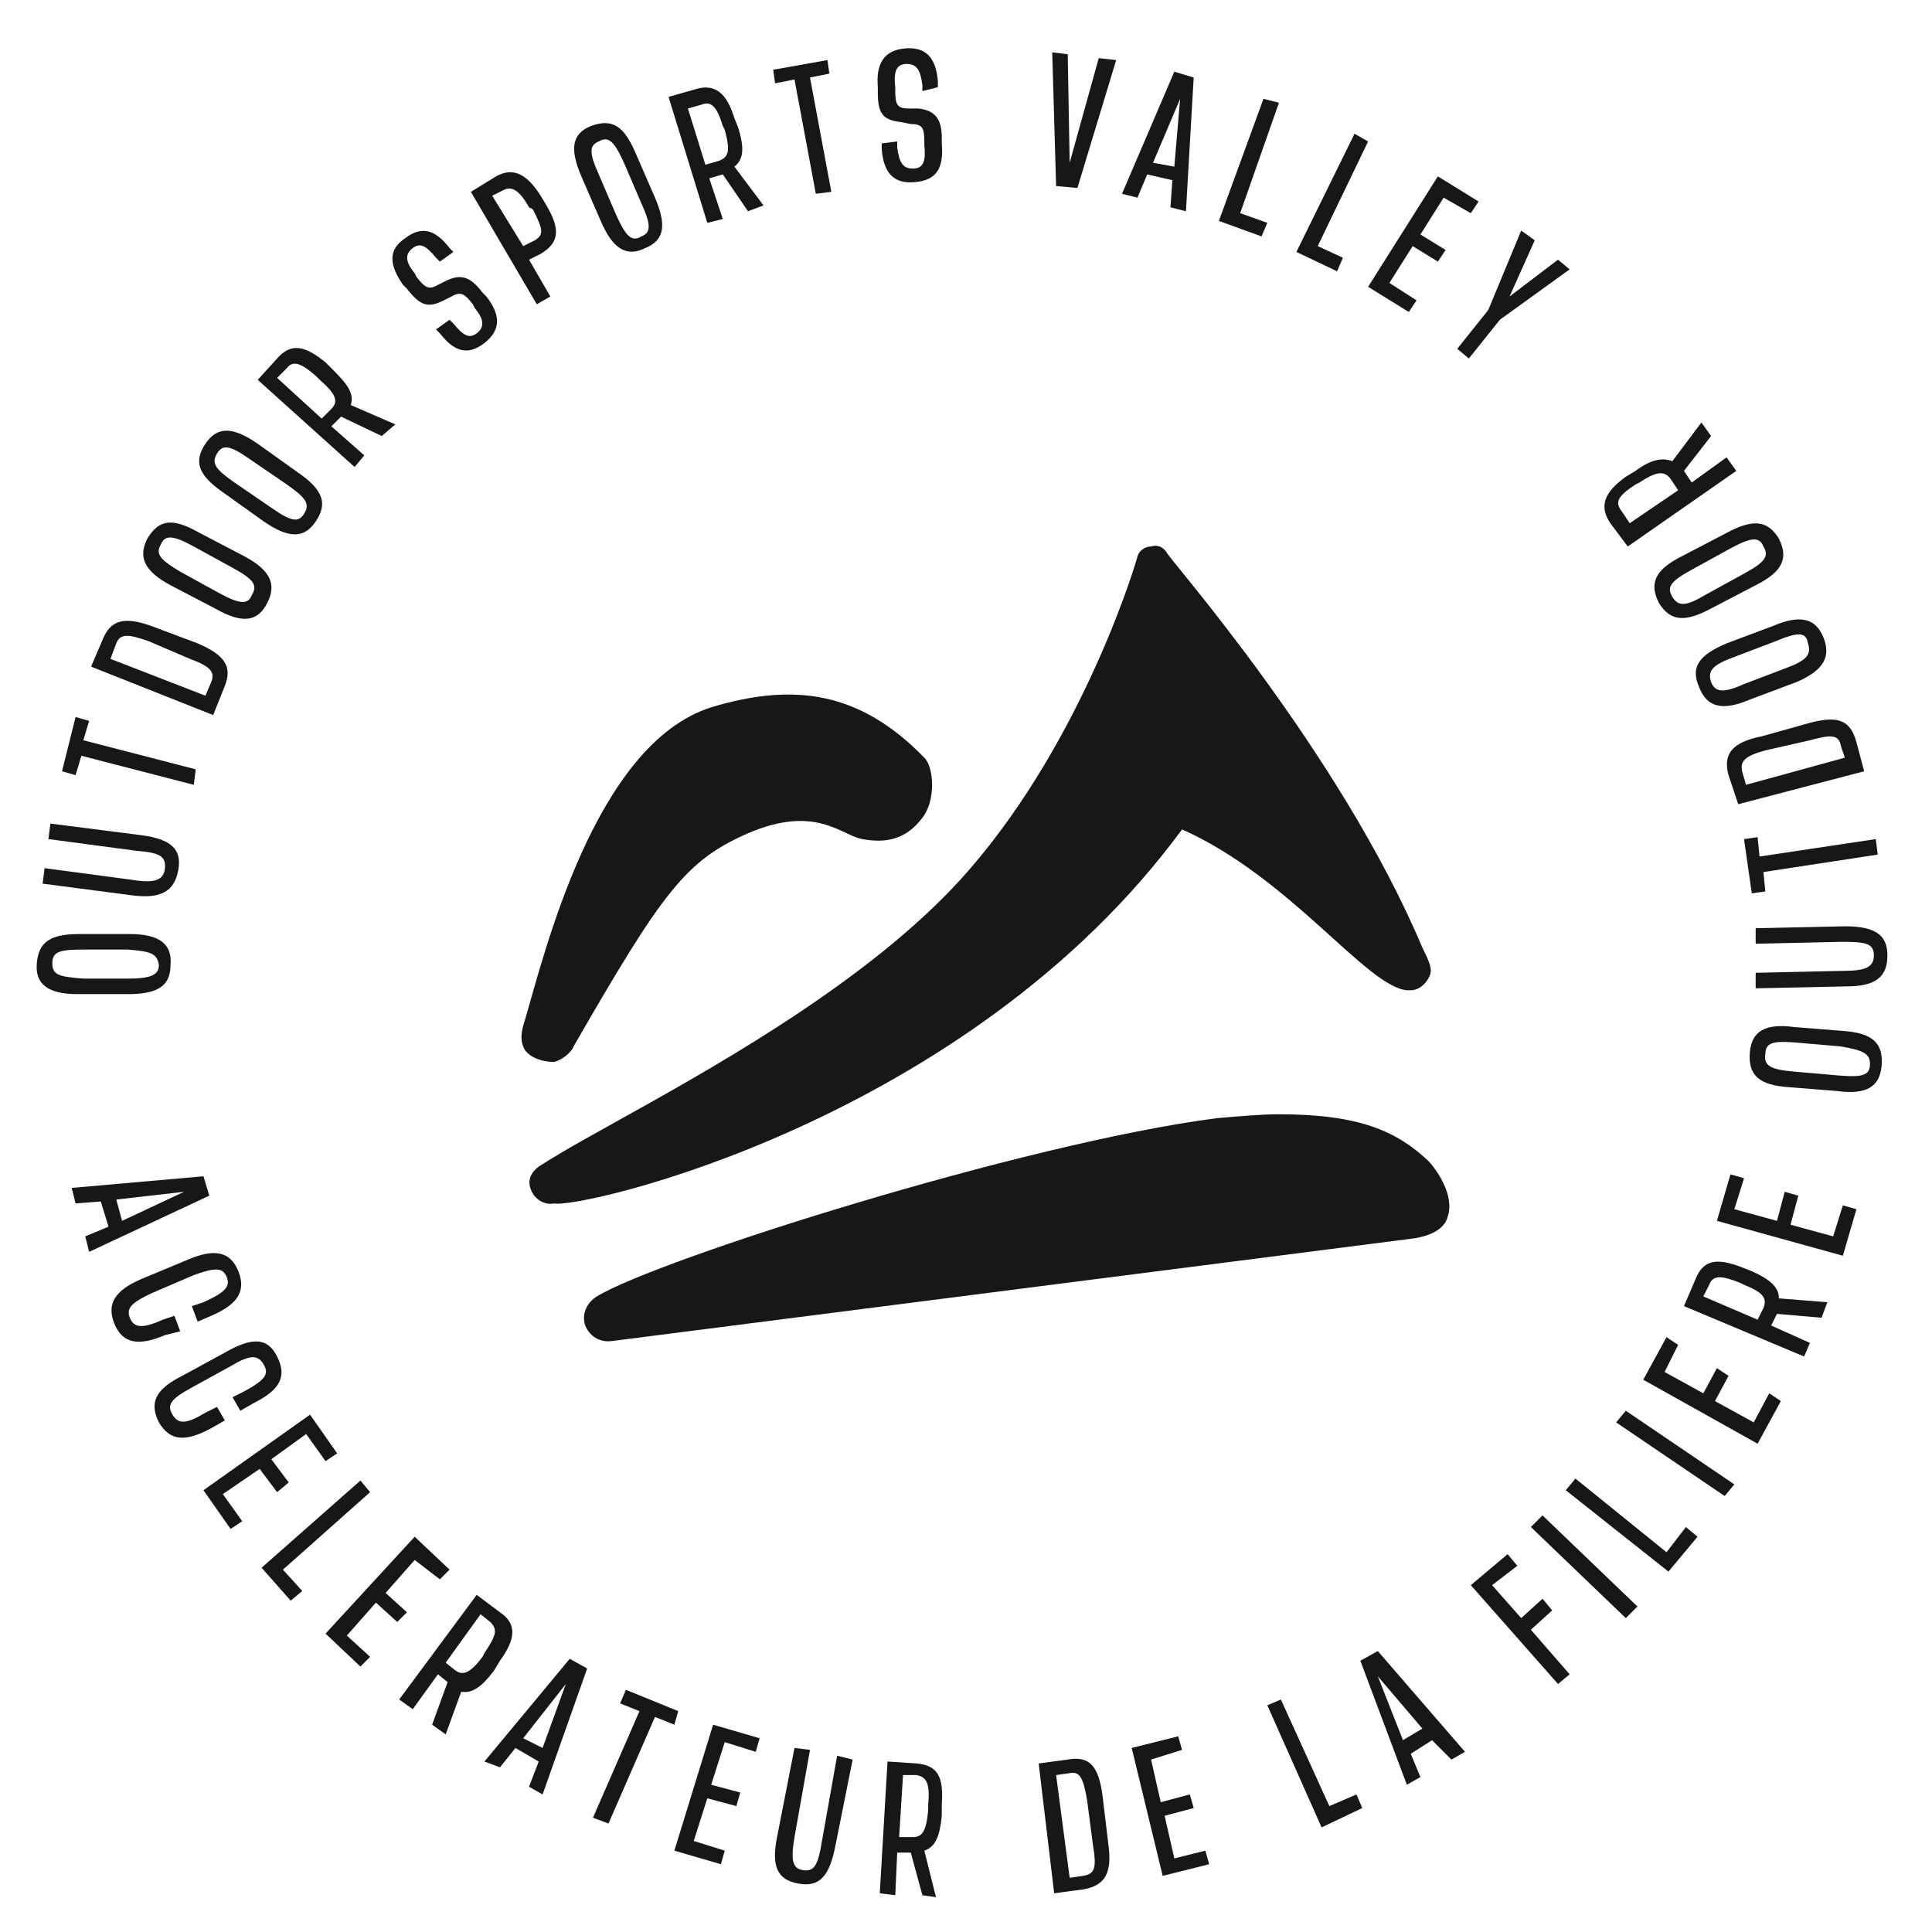 <?xml version="1.0" encoding="utf-8"?>
<!-- Generator: Adobe Illustrator 23.0.3, SVG Export Plug-In . SVG Version: 6.00 Build 0)  -->
<svg version="1.1" id="Calque_1" xmlns="http://www.w3.org/2000/svg" xmlns:xlink="http://www.w3.org/1999/xlink" x="0px" y="0px"
	 viewBox="0 0 99.7 99.2" style="enable-background:new 0 0 99.7 99.2;" xml:space="preserve">
<style type="text/css">
	.st0{fill:#181716;}
</style>
<g>
	<g>
		<path class="st0" d="M4.1,48.2l2.6,0c1.5,0,2.2,0.5,2.1,1.6c0,1.1-0.7,1.5-2.2,1.5l-2.6,0c-1.5,0-2.2-0.5-2.1-1.6
			C2,48.6,2.6,48.2,4.1,48.2z M6.6,49l-2.3,0c-1.2,0-1.6,0.1-1.6,0.7c0,0.6,0.3,0.7,1.6,0.8l2.3,0c1.2,0,1.6-0.2,1.6-0.7
			C8.1,49.2,7.8,49.1,6.6,49z"/>
		<path class="st0" d="M7.3,43.1c1.5,0.2,2.1,0.7,1.9,1.8c-0.2,1.1-0.9,1.5-2.4,1.3l-4.6-0.6l0.1-0.8l4.5,0.6c1.2,0.2,1.6,0,1.7-0.5
			C8.6,44.2,8.3,44,7,43.9l-4.5-0.6l0.1-0.8L7.3,43.1z"/>
		<path class="st0" d="M4.6,37.2l-0.3,1l5.8,1.5L10,40.5L4.2,39l-0.3,1l-0.7-0.2L3.9,37L4.6,37.2z"/>
		<path class="st0" d="M7.8,32.3l2.4,0.9c1.4,0.6,1.8,1.2,1.4,2.2L11,36.9l-6.3-2.5L5.3,33C5.7,32,6.4,31.8,7.8,32.3z M7.7,33.1
			c-1.1-0.4-1.5-0.4-1.7,0.1L5.7,34l4.9,1.9l0.3-0.7c0.2-0.5,0-0.8-1.1-1.2L7.7,33.1z"/>
		<path class="st0" d="M10.3,27.5l2.3,1.2c1.3,0.7,1.7,1.4,1.2,2.4c-0.5,1-1.3,1.1-2.7,0.3l-2.3-1.2c-1.3-0.7-1.7-1.4-1.2-2.4
			C8.2,26.8,8.9,26.7,10.3,27.5z M12,29.3l-2-1.1c-1.1-0.6-1.5-0.6-1.7-0.1c-0.3,0.5,0,0.8,1,1.4l2,1.1c1.1,0.6,1.5,0.6,1.7,0.1
			C13.3,30.2,13.1,29.9,12,29.3z"/>
		<path class="st0" d="M13.3,22.9l2.1,1.5c1.3,0.9,1.5,1.6,0.9,2.5c-0.6,0.9-1.4,0.9-2.7,0l-2.1-1.5c-1.3-0.9-1.5-1.6-0.9-2.5
			C11.2,22,12,22,13.3,22.9z M14.8,25l-1.9-1.3c-1-0.7-1.4-0.8-1.7-0.3c-0.3,0.5-0.1,0.8,0.9,1.5l1.9,1.3c1,0.7,1.4,0.8,1.7,0.3
			C16,26,15.8,25.7,14.8,25z"/>
		<path class="st0" d="M19.7,22.5l-2.1-1l0,0l-0.5,0.5l1.7,1.5l-0.5,0.6l-5-4.5l1-1.1c0.7-0.8,1.4-0.7,2.5,0.2l0.4,0.4
			c0.7,0.7,1.1,1.2,0.9,1.8l2.3,1L19.7,22.5z M16.6,21.6l0.5-0.5c0.4-0.4,0.2-0.8-0.6-1.5l-0.2-0.2c-0.8-0.7-1.2-0.8-1.5-0.4
			l-0.5,0.5L16.6,21.6z"/>
		<path class="st0" d="M22.7,13.5l-0.2-0.2c-0.5-0.6-0.8-0.8-1.2-0.5c-0.4,0.3-0.4,0.7,0.1,1.3l0.1,0.2c0.4,0.5,0.6,0.7,1.1,0.4
			l0.4-0.2c0.8-0.4,1.3-0.2,1.9,0.6l0.2,0.2c0.7,0.9,0.8,1.7-0.1,2.4c-0.9,0.7-1.6,0.4-2.3-0.5L22.5,17l0.7-0.5l0.2,0.2
			c0.5,0.6,0.8,0.8,1.2,0.5c0.4-0.3,0.4-0.7-0.1-1.3l-0.1-0.2c-0.4-0.5-0.6-0.7-1.1-0.4l-0.4,0.2c-0.8,0.4-1.2,0.3-1.9-0.6l-0.2-0.2
			c-0.7-1-0.8-1.8,0.1-2.4c0.9-0.7,1.6-0.4,2.3,0.5l0.2,0.2L22.7,13.5z"/>
		<path class="st0" d="M27.9,10.1l0.3,0.5c0.7,1.2,0.7,1.9-0.3,2.5l-0.6,0.3l1.1,1.9l-0.7,0.4l-3.4-5.8l1.3-0.8
			C26.5,8.6,27.2,9,27.9,10.1z M27.3,10.7c-0.5-0.9-0.9-1.1-1.3-0.9l-0.6,0.3l1.6,2.6l0.6-0.3c0.5-0.3,0.4-0.6-0.1-1.6L27.3,10.7z"
			/>
		<path class="st0" d="M32.8,7.9l1,2.3c0.6,1.4,0.5,2.2-0.5,2.6c-1,0.5-1.7,0-2.3-1.4l-1-2.3c-0.6-1.4-0.5-2.2,0.5-2.6
			C31.6,6.1,32.2,6.5,32.8,7.9z M33.1,10.5l-0.9-2.1c-0.5-1.1-0.8-1.4-1.3-1.1c-0.5,0.2-0.5,0.6,0,1.7l0.9,2.1
			c0.5,1.1,0.8,1.4,1.3,1.1C33.6,12,33.6,11.6,33.1,10.5z"/>
		<path class="st0" d="M38.6,10.9L37.3,9l0,0l-0.7,0.2l0.7,2.1l-0.8,0.2l-2-6.5l1.4-0.4c1-0.3,1.6,0.2,2,1.5l0.2,0.5
			c0.3,1,0.3,1.6-0.2,2l1.5,2L38.6,10.9z M36.4,8.5l0.7-0.2c0.5-0.2,0.6-0.5,0.3-1.6l-0.1-0.2c-0.3-1-0.6-1.3-1.1-1.1l-0.7,0.2
			L36.4,8.5z"/>
		<path class="st0" d="M42.8,3.8l-1,0.2l1.1,5.9l-0.8,0.1L41,4.1l-1,0.2l-0.1-0.7l2.8-0.5L42.8,3.8z"/>
		<path class="st0" d="M47.6,4.7l0-0.3c-0.1-0.8-0.3-1.1-0.8-1.1c-0.5,0-0.7,0.3-0.6,1.2l0,0.2c0,0.7,0.1,0.9,0.7,0.9l0.5,0
			c0.9,0.1,1.2,0.6,1.2,1.5l0,0.3c0.1,1.2-0.2,1.9-1.4,2c-1.1,0.1-1.6-0.5-1.7-1.7l0-0.3l0.8-0.1l0,0.3c0.1,0.8,0.3,1.1,0.8,1.1
			c0.5,0,0.7-0.3,0.6-1.2l0-0.2c0-0.7-0.1-0.9-0.7-0.9l-0.5-0.1c-0.9-0.1-1.2-0.4-1.2-1.5l0-0.3c-0.1-1.2,0.3-1.9,1.4-2
			c1.1-0.1,1.6,0.5,1.7,1.7l0,0.3L47.6,4.7z"/>
		<path class="st0" d="M57.6,3.1l-2,6.6l-1.1-0.1l-0.2-6.9l0.8,0.1l0.1,5.6L56.7,3L57.6,3.1z"/>
		<path class="st0" d="M60.5,9.3L59.2,9l-0.5,1.2L57.9,10l2.7-6.3l1,0.3l-0.4,6.9l-0.8-0.2L60.5,9.3z M60.6,8.6l0.3-3.5l-1.4,3.3
			L60.6,8.6z"/>
		<path class="st0" d="M65.4,11.5l-0.3,0.7l-2.2-0.8l2.3-6.3L66,5.3L64,11L65.4,11.5z"/>
		<path class="st0" d="M69.3,13.3L69,14l-2.1-1l3-6.1l0.7,0.4l-2.6,5.4L69.3,13.3z"/>
		<path class="st0" d="M74.5,10.2l-1.2,1.9l1.3,0.8l-0.4,0.6l-1.3-0.8l-1.2,1.9l1.4,0.9l-0.4,0.6l-2.1-1.3l3.6-5.7l2.1,1.3l-0.4,0.6
			L74.5,10.2z"/>
		<path class="st0" d="M81,13.9l-3.6,2.6l-1.6,2L75.2,18l1.6-2l1.7-4.1l0.7,0.5l-1.3,2.9l2.5-1.9L81,13.9z"/>
	</g>
	<g>
		<g>
			<path class="st0" d="M5.6,63.3L5.2,62l-1.3,0.1l-0.2-0.8l6.8-0.6l0.3,1l-6.2,2.9l-0.2-0.8L5.6,63.3z M6.3,63l3.2-1.5L6,61.9
				L6.3,63z"/>
			<path class="st0" d="M8.5,68.9c-1.4,0.6-2.2,0.4-2.6-0.6c-0.4-1,0-1.7,1.4-2.3l2.4-1c1.4-0.6,2.2-0.4,2.6,0.6
				c0.4,1,0,1.7-1.4,2.3l-0.7,0.3l-0.3-0.8l0.6-0.2c1.1-0.5,1.4-0.8,1.2-1.3c-0.2-0.5-0.6-0.5-1.7-0.1l-2.1,0.9
				c-1.1,0.5-1.4,0.8-1.2,1.3c0.2,0.5,0.6,0.6,1.7,0.1l0.6-0.2l0.3,0.8L8.5,68.9z"/>
			<path class="st0" d="M10.9,73.7c-1.3,0.7-2.1,0.7-2.7-0.3c-0.5-1-0.2-1.7,1.2-2.4l2.2-1.2C13,69,13.8,69,14.3,70
				c0.5,1,0.2,1.7-1.2,2.4l-0.7,0.4l-0.4-0.7l0.6-0.3c1.1-0.6,1.3-0.9,1-1.4c-0.3-0.5-0.7-0.5-1.7,0.1l-2,1.1
				c-1.1,0.6-1.3,0.9-1,1.4c0.3,0.5,0.7,0.5,1.7-0.1l0.6-0.3l0.4,0.7L10.9,73.7z"/>
			<path class="st0" d="M15.8,74L14,75.3l0.9,1.2L14.3,77l-0.9-1.2l-1.9,1.3l1,1.4l-0.6,0.4l-1.4-2l5.5-3.9l1.4,2l-0.6,0.4L15.8,74z
				"/>
			<path class="st0" d="M15.6,82.1L15,82.6l-1.5-1.7l5.1-4.5l0.5,0.6l-4.5,4L15.6,82.1z"/>
			<path class="st0" d="M21.4,80.5l-1.5,1.7l1.1,1l-0.5,0.5l-1.1-1l-1.5,1.7l1.2,1.1l-0.5,0.5l-1.8-1.7l4.6-5l1.8,1.7l-0.5,0.5
				L21.4,80.5z"/>
			<path class="st0" d="M22.3,89l0.8-2.2l0,0l-0.5-0.4l-1.3,1.8l-0.7-0.5l4-5.4l1.2,0.9c0.9,0.6,0.8,1.4,0,2.5l-0.3,0.5
				c-0.6,0.8-1.1,1.2-1.7,1.1L23,89.5L22.3,89z M23,85.8l0.5,0.4c0.4,0.3,0.8,0.1,1.4-0.7l0.1-0.2c0.6-0.9,0.7-1.2,0.3-1.6l-0.5-0.4
				L23,85.8z"/>
			<path class="st0" d="M27.8,90.9l-1.2-0.7l-0.8,1L25,90.9l4.4-5.3l0.9,0.5L28,92.6l-0.7-0.4L27.8,90.9z M28,90.2l1.2-3.3l-2.2,2.8
				L28,90.2z"/>
			<path class="st0" d="M34.8,89l-1-0.4l-2.4,5.5l-0.8-0.3l2.4-5.5l-1-0.4l0.3-0.7l2.7,1.1L34.8,89z"/>
			<path class="st0" d="M37.4,89.9l-0.7,2.2l1.5,0.4l-0.2,0.7l-1.5-0.4L35.8,95l1.6,0.5l-0.2,0.7l-2.4-0.7l2-6.5l2.4,0.7L39,90.4
				L37.4,89.9z"/>
			<path class="st0" d="M43.1,95.3c-0.3,1.5-0.8,2.1-1.9,1.9c-1.1-0.2-1.4-0.9-1.1-2.4l0.9-4.6l0.8,0.1l-0.8,4.5
				c-0.2,1.2-0.1,1.6,0.4,1.7c0.6,0.1,0.8-0.2,1-1.4l0.8-4.5l0.8,0.2L43.1,95.3z"/>
			<path class="st0" d="M47.6,97.8L47,95.6l0,0l-0.7,0l-0.1,2.2l-0.8-0.1l0.4-6.8l1.5,0.1c1.1,0.1,1.4,0.7,1.3,2.1l0,0.6
				c-0.1,1-0.3,1.6-0.9,1.8l0.6,2.4L47.6,97.8z M46.4,94.8l0.7,0c0.5,0,0.7-0.3,0.8-1.4l0-0.3c0.1-1.1-0.1-1.4-0.6-1.5l-0.7,0
				L46.4,94.8z"/>
			<path class="st0" d="M56.9,92.7l0.3,2.5c0.2,1.5-0.2,2.1-1.3,2.3l-1.5,0.2L53.6,91l1.5-0.2C56.2,90.6,56.7,91.1,56.9,92.7z
				 M56.1,92.9c-0.2-1.2-0.4-1.5-0.9-1.4l-0.7,0.1l0.7,5.3l0.7-0.1c0.6-0.1,0.7-0.4,0.5-1.6L56.1,92.9z"/>
			<path class="st0" d="M59.4,90.8l0.5,2.2l1.5-0.4l0.2,0.7l-1.5,0.4l0.5,2.2l1.6-0.4l0.2,0.7L60,96.8l-1.6-6.6l2.4-0.6l0.2,0.7
				L59.4,90.8z"/>
			<path class="st0" d="M70,92.6l0.3,0.7l-2.1,1L65.4,88l0.7-0.3l2.5,5.5L70,92.6z"/>
			<path class="st0" d="M73.9,89.8l-1.1,0.7l0.5,1.2l-0.7,0.4l-2.4-6.4l0.9-0.5l4.5,5.2l-0.7,0.4L73.9,89.8z M73.4,89.2l-2.3-2.7
				l1.3,3.3L73.4,89.2z"/>
			<path class="st0" d="M77,81.8l1.5,1.7l1.1-1l0.5,0.6l-1.1,1l2,2.3l-0.6,0.5l-4.5-5.1l1.9-1.6l0.5,0.6L77,81.8z"/>
			<path class="st0" d="M79.6,78.2l4.9,4.7l-0.6,0.6L79,78.8L79.6,78.2z"/>
			<path class="st0" d="M87,78.8l0.6,0.5l-1.5,1.8l-5.3-4.2l0.5-0.6l4.7,3.8L87,78.8z"/>
			<path class="st0" d="M83.9,72.8l5.6,3.8L89,77.2l-5.6-3.8L83.9,72.8z"/>
			<path class="st0" d="M85.9,70.8l2,1.1l0.7-1.3l0.6,0.4l-0.7,1.3l2,1.1l0.8-1.5l0.6,0.4l-1.2,2.2l-5.9-3.3l1.2-2.2l0.6,0.4
				L85.9,70.8z"/>
			<path class="st0" d="M94,68l-2.3-0.2l0,0l-0.3,0.6l2,0.9L93.1,70l-6.2-2.6l0.6-1.4c0.4-1,1.1-1.1,2.4-0.6l0.5,0.2
				c0.9,0.4,1.4,0.8,1.4,1.4l2.5,0.2L94,68z M90.7,68.1l0.3-0.6c0.2-0.5,0-0.8-1-1.2l-0.2-0.1c-1-0.4-1.4-0.4-1.6,0.1l-0.3,0.6
				L90.7,68.1z"/>
			<path class="st0" d="M89.5,62.4l2.2,0.6l0.4-1.5l0.7,0.2l-0.4,1.5l2.2,0.6l0.5-1.6l0.7,0.2l-0.7,2.4L88.6,63l0.7-2.4l0.7,0.2
				L89.5,62.4z"/>
			<path class="st0" d="M92.6,53l2.5,0.2c1.5,0.1,2.1,0.6,2,1.8c-0.1,1.1-0.8,1.5-2.3,1.3l-2.5-0.2c-1.5-0.1-2.1-0.6-2-1.8
				C90.4,53.2,91.1,52.8,92.6,53z M95,54l-2.3-0.2c-1.2-0.1-1.6,0-1.6,0.6c-0.1,0.6,0.3,0.8,1.5,0.9l2.3,0.2c1.2,0.1,1.6,0,1.6-0.6
				C96.5,54.4,96.2,54.2,95,54z"/>
			<path class="st0" d="M95.2,47.8c1.5,0,2.2,0.4,2.2,1.5c0,1.1-0.6,1.6-2.1,1.6L90.6,51l0-0.8l4.5-0.1c1.2,0,1.6-0.2,1.6-0.8
				c0-0.6-0.4-0.7-1.6-0.7l-4.5,0.1l0-0.8L95.2,47.8z"/>
			<path class="st0" d="M90.7,43.2l0.1,1l6-0.9l0.1,0.8L91,45l0.1,1l-0.7,0.1L90,43.3L90.7,43.2z"/>
			<path class="st0" d="M90.9,38l2.5-0.7c1.5-0.4,2.1-0.1,2.4,1l0.4,1.5l-6.5,1.7L89.2,40C88.9,38.9,89.4,38.3,90.9,38z M91.2,38.7
				c-1.2,0.3-1.4,0.6-1.3,1.1l0.2,0.7l5.1-1.4L95,38.5c-0.1-0.6-0.5-0.6-1.6-0.3L91.2,38.7z"/>
			<path class="st0" d="M89.1,33.2l2.4-0.9c1.4-0.6,2.2-0.4,2.6,0.6c0.4,1,0,1.7-1.4,2.3l-2.4,0.9c-1.4,0.6-2.2,0.4-2.6-0.6
				C87.2,34.4,87.7,33.8,89.1,33.2z M91.6,33.1l-2.1,0.8c-1.1,0.4-1.4,0.7-1.2,1.3c0.2,0.5,0.6,0.6,1.7,0.1l2.1-0.8
				c1.1-0.4,1.4-0.7,1.2-1.3C93.2,32.6,92.8,32.6,91.6,33.1z"/>
			<path class="st0" d="M86.8,28.7l2.3-1.2c1.3-0.7,2.1-0.7,2.7,0.3c0.5,1,0.2,1.7-1.2,2.4l-2.3,1.2c-1.3,0.7-2.1,0.7-2.7-0.3
				C85.1,30.1,85.4,29.4,86.8,28.7z M89.3,28.3l-2,1.1c-1.1,0.6-1.3,0.9-1,1.4c0.3,0.5,0.7,0.5,1.7-0.1l2-1.1c1.1-0.6,1.3-0.9,1-1.4
				C90.8,27.7,90.4,27.7,89.3,28.3z"/>
			<path class="st0" d="M88.3,22.5l-1.4,1.8l0,0l0.4,0.6l1.8-1.3l0.5,0.7L84,28.2L83.1,27c-0.6-0.9-0.3-1.6,0.8-2.4l0.5-0.3
				c0.8-0.6,1.4-0.7,1.9-0.5l1.5-2L88.3,22.5z M86.6,25.3l-0.4-0.6c-0.3-0.4-0.7-0.4-1.6,0.2l-0.2,0.1c-0.9,0.6-1.1,0.9-0.7,1.4
				l0.4,0.6L86.6,25.3z"/>
		</g>
	</g>
	<g>
		<g>
			<g>
				<g>
					<path class="st0" d="M28.6,54.8c0.4-0.1,0.9-0.5,1-0.8c4.6-8,5.8-9.6,9-11c3.5-1.5,4.8,0.1,5.9,0.3c1.1,0.2,2.2,0.1,3.1-1.1
						c0.7-0.9,0.6-2.6,0.1-3.1c-3.3-3.4-6.7-3.9-11-2.6c-6,1.9-8.6,12.7-9.6,16.1c-0.2,0.6-0.3,1.1,0,1.6
						C27.4,54.6,28,54.8,28.6,54.8z"/>
					<path class="st0" d="M66,57.5c-0.9,0-2,0.1-3.2,0.2c-10,1.3-28.9,7.3-32,9.2c-0.5,0.3-0.8,0.9-0.6,1.5c0.2,0.5,0.7,0.9,1.4,0.8
						L73,63.9c1.2-0.2,1.6-0.7,1.7-1.1c0.4-1.1-0.6-2.5-1-2.9C72.1,58.4,70.2,57.5,66,57.5z"/>
				</g>
			</g>
			<path class="st0" d="M60.2,28.5c-0.2-0.3-0.5-0.4-0.8-0.3c-0.3,0-0.6,0.2-0.7,0.5c0,0.1-2.7,9.3-8.7,16.2
				c-4.6,5.3-12.3,9.7-17.7,12.7c-1.6,0.9-3.1,1.7-4.5,2.6c-0.4,0.3-0.6,0.7-0.4,1.2c0.2,0.5,0.7,0.8,1.2,0.7l0,0
				c1.3,0.3,21.3-4.2,32.4-19.3c5.6,2.5,9.5,8.1,11.6,8.3l0.2,0c0.4,0,0.8-0.3,1-0.8c0.1-0.3,0-0.6-0.4-1.4
				C69.1,38.7,60.2,28.7,60.2,28.5z"/>
		</g>
	</g>
</g>
</svg>
